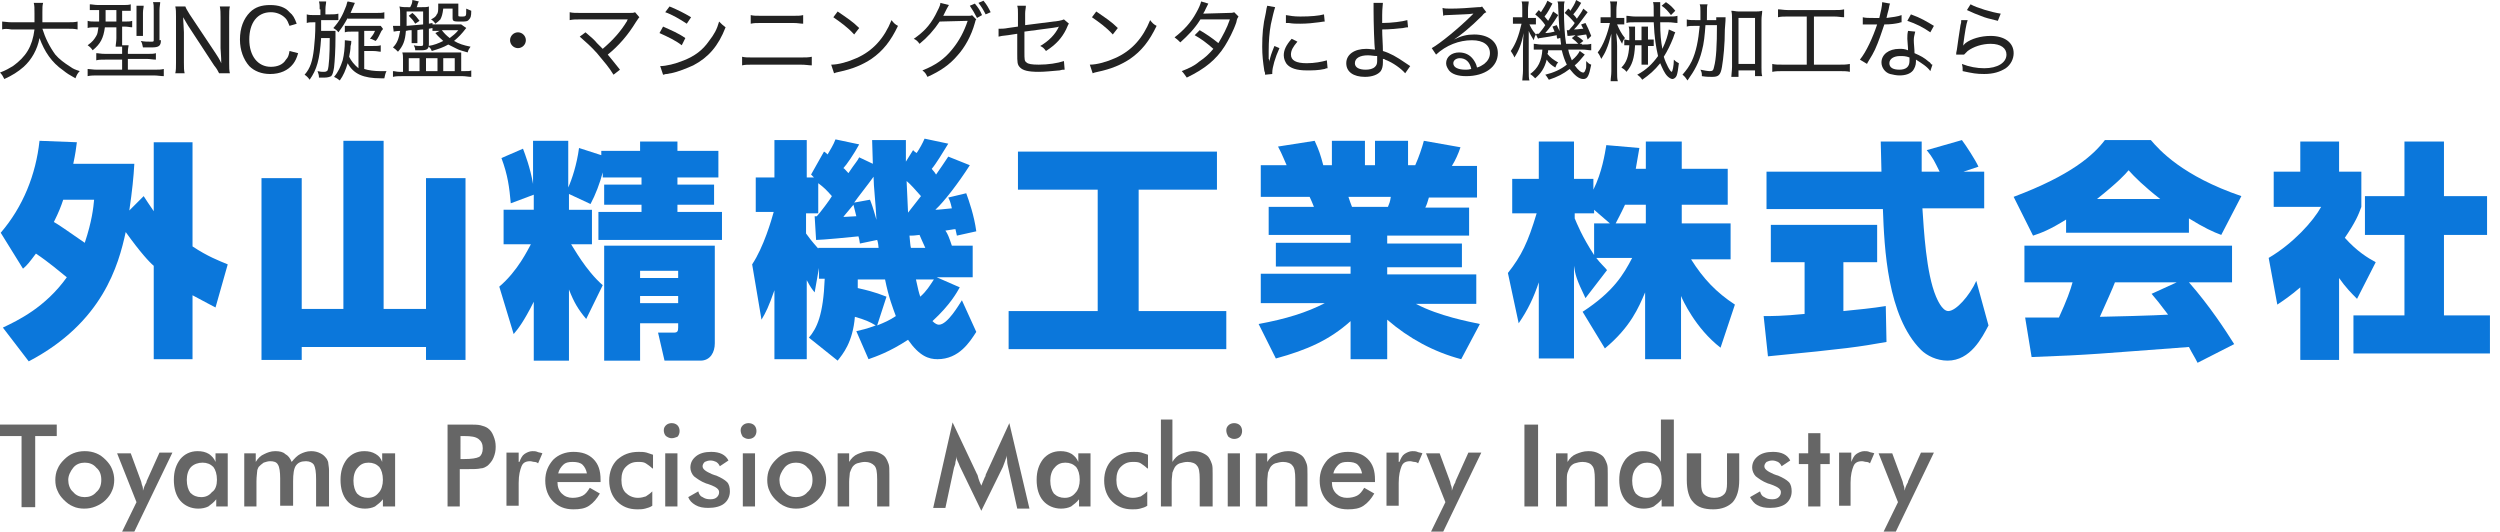 <?xml version="1.0" encoding="UTF-8"?> <!-- Generator: Adobe Illustrator 25.4.1, SVG Export Plug-In . SVG Version: 6.00 Build 0) --> <svg xmlns="http://www.w3.org/2000/svg" xmlns:xlink="http://www.w3.org/1999/xlink" version="1.1" id="レイヤー_2" x="0px" y="0px" viewBox="0 0 348 74" style="enable-background:new 0 0 348 74;" xml:space="preserve"> <style type="text/css"> .st0{fill:#0B77DB;} .st1{fill:#666666;} .st2{fill:#222222;} </style> <g> <path class="st0" d="M0.1,32.4c3.1-3.6,4.9-8.1,5.4-12.8l5.2,0.2c-0.1,0.8-0.2,1.6-0.5,3h8.5c-0.1,1.8-0.3,3.8-0.7,6.5l2-2 c0.4,0.6,0.7,1.1,1.4,2.1v-9.6h5.4v14.5c2.1,1.4,3.7,2,4.9,2.5l-1.7,6c-0.8-0.4-1.3-0.7-3.2-1.7V50h-5.4V37 c-0.6-0.5-1.9-1.9-3.9-4.7C16.5,36.9,14.3,44.9,4,50.3l-3.6-4.7c2.1-1,5.9-2.8,8.9-7c-1-0.8-2.5-2.1-4.3-3.3 c-0.9,1.2-1.2,1.6-1.8,2.1L0.1,32.4z M8.8,27.8c-0.3,0.9-0.6,1.7-1.3,3.1c0.7,0.4,1.7,1.1,4.3,2.9c1-3,1.2-4.9,1.3-6H8.8z"></path> <path class="st0" d="M42,24.8V43h5.8V19.6h5.6V43h5.9V24.8h5.5v25.3h-5.5v-1.8H42v1.8h-5.6V24.8H42z"></path> <path class="st0" d="M74.3,27.1l-3.2,1.2c-0.2-2.2-0.4-3.9-1.3-6.3l3-1.3c0.3,0.8,1,2.6,1.4,4.9v-6h4.9v6.5 c0.5-1.1,1.2-3.2,1.5-5.5l3.1,1V21h5.4v-1.3h5.2V21h5.7v3.7h-5.7v1h5.1v2.8h-5.1v1h6.2v3.9H83.3v-3.9h6v-1h-5.2v-2.8h5.2v-1h-5.4 V24c-0.4,1.5-1,3.1-1.7,4.4L79.2,27v2.2h3.2V34h-2.9c0.3,0.4,2,3.6,4.4,5.7l-2.3,4.7c-1.1-1.3-1.7-2.3-2.4-4.1v9.9h-4.9V42 c-1.4,2.8-2.2,3.8-2.8,4.5l-2-6.6c2.6-2.2,4-5.2,4.4-5.9h-3.8v-4.8h4.2V27.1z M99.5,34.2v13.6c0,1.2-0.6,2.4-2,2.4h-5l-0.9-3.9h2.2 c0.5,0,0.6-0.2,0.6-0.7v-0.6h-5.3v5.2h-5v-16H99.5z M89.1,37.7v1h5.3v-1H89.1z M89.1,41.2v1h5.3v-1H89.1z"></path> <path class="st0" d="M119.2,46.1c0.8-0.2,1.4-0.3,2.7-0.8c-0.8-0.5-1.5-0.8-2.9-1.2c-0.3,3.6-1.7,5.2-2.4,6.1l-4-3.2 c1.1-1.3,2-3.1,2.2-8.2H114v-1.5l-0.6,3.4c-0.4-0.5-0.5-0.6-1.1-1.7v11h-4.5v-9.6c-0.8,2.3-1.2,3.1-1.8,4.1l-1.3-7.7 c1.6-2.4,2.7-6.2,3-7.3h-2.5v-4.8h2.6v-5.2h4.5v5.2h1c-0.1-0.1-0.2-0.2-0.4-0.4l1.8-3.2c0.2,0.1,0.4,0.3,0.5,0.4 c0.4-0.7,0.8-1.3,1.1-2.1l3.3,0.7c-0.7,1.3-1.8,2.9-2.2,3.3c0.2,0.1,0.3,0.3,0.7,0.7c1-1.5,1.2-1.6,1.5-2.2l1.9,0.9 c0-0.5-0.1-2.8-0.1-3.3h4.7c0,1,0,1.6,0,3l1-1.6c0.2,0.2,0.3,0.3,0.5,0.4c0.4-0.6,0.8-1.3,1.1-2l3.3,0.7c-0.8,1.3-1.7,2.8-2.3,3.5 c0.2,0.3,0.3,0.3,0.6,0.8c0.7-1,1.1-1.6,1.7-2.5l3,1.2c-1.6,2.5-3.6,5.1-4.8,6.2c0.5,0,1.2-0.1,2.3-0.2c-0.2-0.9-0.3-1.1-0.5-1.5 l2.5-0.6c0.4,1.1,1.1,3.1,1.4,5.3l-2.7,0.6l-0.2-0.9c-0.3,0-0.6,0.1-1.4,0.2c0.3,0.4,0.5,0.9,0.9,2.1h2.9v4.4h-5l3.2,1.4 c-0.4,0.7-1.3,2.4-3.8,4.7c0.4,0.4,0.7,0.5,0.9,0.5c1.2,0,2.8-2.8,3.2-3.4l2,4.4c-0.9,1.4-2.4,3.8-5.4,3.8c-1.2,0-2.5-0.4-4.1-2.7 c-2.6,1.7-4.4,2.3-5.5,2.7L119.2,46.1z M113.4,30.1h0.3c0.4-0.4,1.9-2.4,2.1-2.8c-0.8-0.9-1.1-1.2-1.9-1.8v4.2h-1.7v2.8 c0.2,0.3,0.8,1.1,1.7,2.1v-0.1h8.4c0-0.2-0.1-0.9-0.2-1.1l-2.4,0.5c-0.1-0.6-0.1-0.7-0.2-1c-0.9,0.1-5.1,0.5-5.9,0.5L113.4,30.1z M119.2,30.1c-0.1-0.4-0.2-0.8-0.4-1.6c-0.9,1.1-1.2,1.4-1.4,1.7L119.2,30.1z M121.1,27.8c0.2,0.5,0.4,1,0.9,2.8 c-0.1-2.3-0.4-4.7-0.4-6c-0.7,1-2.3,3-2.7,3.6L121.1,27.8z M122.1,45.3c1-0.4,1.7-0.7,2.6-1.3c-0.4-1.1-1-2.6-1.5-5.1h-3.8 c0,0.4,0,0.9,0,1.2c2.7,0.6,3.4,1,4,1.2L122.1,45.3z M128.2,27.3c-0.7-0.8-1.5-1.7-2-2.1c0.1,2,0.1,2.5,0.2,4.4L128.2,27.3z M128.8,34.5c-0.4-0.9-0.6-1.3-0.8-1.8c-0.7,0.1-1,0.1-1.4,0.1c0.1,1,0.1,1.3,0.2,1.7H128.8z M127.5,38.9c0.3,1.4,0.4,1.8,0.6,2.4 c0.9-0.8,1.3-1.5,1.9-2.4H127.5z"></path> <path class="st0" d="M141.7,21.1h27.7v5.3h-10.9v16.9h12.2v5.3h-30.3v-5.3h12.4V26.4h-11.1V21.1z"></path> <path class="st0" d="M175.2,45.1c3.8-0.7,6.7-1.6,9.2-2.9h-8.9v-4.1H188v-1h-10.4v-3.3H188v-1.1h-11.4v-3.9h6.3 c-0.2-0.5-0.4-1-0.6-1.4h-6.8v-4.4h3.6c-0.2-0.4-0.6-1.5-1.2-2.6l5.1-0.8c0.6,1.3,0.8,1.9,1.2,3.4h1.2v-3.4h4.6v3.4h1.4v-3.4h4.6 v3.4h1c0.5-1.1,1-2.6,1.2-3.4l5.1,0.9c-0.3,0.9-0.7,1.8-1.2,2.6h3.5v4.4h-6.7c-0.2,0.7-0.3,1-0.5,1.4h6.1v3.9h-11.4v1.1h10.4v3.3 h-10.4v1h12.4v4.1h-8.4c3.2,1.7,7.5,2.5,8.9,2.8l-2.6,4.9c-3.8-1-7.3-2.9-10.3-5.5V50H188v-5.3c-2.9,2.6-6,4-10.4,5.2L175.2,45.1z M187.7,27.4c0.1,0.3,0.4,1.2,0.5,1.4h5c0.2-0.5,0.3-0.7,0.4-1.4H187.7z"></path> <path class="st0" d="M229.1,23.5v-3.8h5v3.8h6.4v5h-6.4v2.6h6.8v5h-5.5c1.7,2.7,3.5,4.6,6.1,6.3l-2,6c-3.5-2.7-5.3-6.7-5.5-7.2v8.8 h-5v-9.3c-0.9,2.1-2,4.8-5.6,7.8l-3.1-5.1c4.3-2.8,5.7-5.2,6.9-7.5h-5c0.6,0.8,1.1,1.2,1.5,1.7l-3,3.9c-1.3-2.7-1.4-3.2-1.6-4.5 v12.9h-4.9V39.3c-0.7,2.1-1.5,3.8-2.8,5.7l-1.5-7c1.9-2.4,2.8-4.3,4-8.3h-3.4v-4.8h3.7v-5.2h4.9v5.2h2.7v1.5c1.2-2.4,1.6-5,1.8-6.2 l4.6,0.4c-0.3,1.8-0.4,2.4-0.5,2.9H229.1z M224.1,31.1l-2.2-1.9v0.5h-2.7v0.7c0.3,0.7,1,2.5,2.7,5.1v-4.4H224.1z M229.1,31.1v-2.6 h-2.9c-0.6,1.3-1,2-1.3,2.6H229.1z"></path> <path class="st0" d="M245.5,44c1,0,2.7,0,5.7-0.3v-7.2h-4.7v-5.2h14.8v5.2h-4.7v6.8c2-0.2,4.1-0.4,5.9-0.7l0.1,5 c-4,0.7-5.2,0.9-16.5,2L245.5,44z M273.3,23.9h2.9V29h-8.6c0.2,2.9,0.5,9,1.9,12.3c0.1,0.2,0.8,2,1.7,2c1.1,0,3-2.2,3.9-4.2 l1.7,6.2c-0.9,1.7-2.5,4.9-5.7,4.9c-1.5,0-2.9-0.7-3.7-1.5c-4.7-4.7-5.1-14.2-5.3-19.6h-16.2v-5.2h16c0-0.6-0.1-3.6-0.1-4.2h5.7 v4.2h2.5c-0.7-1.4-0.9-1.9-1.8-3l4.9-1.4c0.6,0.8,1.9,2.8,2.3,3.7L273.3,23.9z"></path> <path class="st0" d="M287.7,30.5c-2.4,1.5-3.5,1.9-4.7,2.3l-2.7-5.4c8-3,11.1-5.8,12.7-7.9h6.4c1.2,1.4,4.4,5,12.6,7.8l-2.8,5.4 c-1.1-0.4-2.4-1-4.5-2.3v2h-17.1V30.5z M305.9,50.5c-0.4-0.8-0.8-1.4-1.2-2.2c-12.2,0.9-13.5,1.1-21.9,1.4l-0.9-5.5h4.7 c1.1-2.4,1.6-3.8,1.9-4.9h-6.7v-5.1h28.9v5.1h-6c2.9,3.3,5.1,6.7,6.3,8.6L305.9,50.5z M300.7,27.7c-2.3-1.8-3.6-3.1-4.4-4 c-0.5,0.6-1.4,1.6-4.4,4H300.7z M303,39.3h-8.6c-0.3,0.8-1.2,2.8-2.1,4.8c0.7,0,8.2-0.2,9.5-0.3c-1.2-1.6-1.7-2.2-2.3-2.9L303,39.3 z"></path> <path class="st0" d="M325.6,50.1h-5.4V40c-1.4,1.2-2.3,1.8-3.2,2.4l-1.2-6.5c3.4-2,6.2-5.1,7.3-7.1h-6.6v-4.9h3.7v-4.2h5.4v4.2h3.1 v4.9c-0.4,1.1-0.8,2.1-2.3,4.3c1.7,1.9,3.2,2.8,4.3,3.4l-2.6,5.1c-0.7-0.7-1.6-1.6-2.5-2.9V50.1z M334.7,19.7h5.5v7.6h6v5.4h-6 v11.2h6.4v5.3h-19v-5.3h7.1V32.7h-5.5v-5.4h5.5V19.7z"></path> </g> <g> <path class="st1" d="M4.9,60.7v9.9H3v-9.9H0v-1.6h7.9v1.6H4.9z"></path> <path class="st1" d="M7.7,66.8c0-0.5,0.1-1.1,0.3-1.5c0.2-0.5,0.5-0.9,0.9-1.3c0.4-0.4,0.8-0.7,1.3-0.9c0.5-0.2,1-0.3,1.6-0.3 c0.6,0,1.1,0.1,1.6,0.3c0.5,0.2,0.9,0.5,1.3,0.9c0.4,0.4,0.7,0.8,0.9,1.3c0.2,0.5,0.3,1,0.3,1.5c0,0.5-0.1,1.1-0.3,1.5 c-0.2,0.5-0.5,0.9-0.9,1.3c-0.4,0.4-0.9,0.7-1.4,0.9s-1,0.3-1.6,0.3c-0.5,0-1.1-0.1-1.5-0.3c-0.5-0.2-0.9-0.5-1.3-0.9 c-0.4-0.4-0.7-0.8-0.9-1.3C7.8,67.9,7.7,67.4,7.7,66.8z M14.1,66.8c0-0.7-0.2-1.3-0.7-1.7c-0.4-0.5-1-0.7-1.6-0.7 c-0.6,0-1.2,0.2-1.6,0.7c-0.4,0.5-0.7,1.1-0.7,1.7s0.2,1.3,0.7,1.7c0.4,0.5,1,0.7,1.6,0.7c0.6,0,1.2-0.2,1.6-0.7 C13.9,68.1,14.1,67.5,14.1,66.8z"></path> <path class="st1" d="M18.7,74h-1.7l2-4.1l-2.7-6.8h1.9l1.4,3.8c0.1,0.2,0.1,0.5,0.2,0.7c0.1,0.2,0.1,0.5,0.1,0.7 c0.1-0.3,0.2-0.7,0.5-1.2l0-0.1l1.8-4H24L18.7,74z"></path> <path class="st1" d="M31.8,70.5h-1.7v-1c-0.3,0.4-0.7,0.7-1.1,1c-0.4,0.2-0.9,0.3-1.4,0.3c-1,0-1.9-0.4-2.5-1.1 c-0.6-0.7-0.9-1.7-0.9-2.9c0-1.2,0.3-2.1,0.9-2.9c0.6-0.7,1.4-1.1,2.4-1.1c0.6,0,1.1,0.1,1.6,0.4c0.4,0.3,0.7,0.6,0.9,1.1v-1.2h1.7 V70.5z M30.2,66.8c0-0.8-0.2-1.4-0.5-1.8c-0.4-0.4-0.9-0.6-1.5-0.6S27,64.6,26.6,65c-0.4,0.4-0.6,1.1-0.6,1.8 c0,0.8,0.2,1.4,0.5,1.8c0.4,0.4,0.9,0.6,1.5,0.6c0.6,0,1.1-0.2,1.5-0.7C30,68.2,30.2,67.5,30.2,66.8z"></path> <path class="st1" d="M35.7,70.5H34v-7.4h1.6v1.2c0.3-0.5,0.7-0.9,1.2-1.1c0.4-0.2,0.9-0.4,1.5-0.4c0.6,0,1.1,0.1,1.4,0.4 c0.4,0.2,0.7,0.6,0.9,1.1c0.4-0.5,0.8-0.9,1.2-1.1c0.4-0.2,0.9-0.4,1.5-0.4c0.5,0,0.9,0.1,1.3,0.3c0.4,0.2,0.6,0.4,0.9,0.8 c0.1,0.2,0.2,0.4,0.2,0.6c0,0.2,0.1,0.5,0.1,1V66v4.5H44v-3.8c0-1-0.1-1.6-0.3-2c-0.2-0.3-0.6-0.5-1.1-0.5c-0.7,0-1.1,0.2-1.4,0.6 c-0.3,0.4-0.4,1.2-0.4,2.2v3.4H39v-3.8c0-0.9-0.1-1.6-0.3-1.9c-0.2-0.4-0.6-0.5-1.1-0.5c-0.3,0-0.6,0.1-0.9,0.2 c-0.3,0.2-0.5,0.4-0.7,0.6c-0.1,0.2-0.2,0.4-0.2,0.6s-0.1,0.7-0.1,1.4V70.5z"></path> <path class="st1" d="M55,70.5h-1.7v-1c-0.3,0.4-0.7,0.7-1.1,1c-0.4,0.2-0.9,0.3-1.4,0.3c-1,0-1.9-0.4-2.5-1.1 c-0.6-0.7-0.9-1.7-0.9-2.9c0-1.2,0.3-2.1,0.9-2.9c0.6-0.7,1.4-1.1,2.4-1.1c0.6,0,1.1,0.1,1.6,0.4s0.7,0.6,0.9,1.1v-1.2H55V70.5z M53.3,66.8c0-0.8-0.2-1.4-0.5-1.8c-0.4-0.4-0.9-0.6-1.5-0.6c-0.6,0-1.1,0.2-1.5,0.7c-0.4,0.4-0.6,1.1-0.6,1.8 c0,0.8,0.2,1.4,0.5,1.8c0.4,0.4,0.9,0.6,1.5,0.6c0.6,0,1.1-0.2,1.5-0.7C53.1,68.2,53.3,67.5,53.3,66.8z"></path> <path class="st1" d="M64,65.4v5.1h-1.7V59.1h2.8c0.8,0,1.4,0,1.8,0.1c0.4,0.1,0.7,0.2,1,0.4c0.4,0.3,0.6,0.6,0.8,1.1 c0.2,0.5,0.3,0.9,0.3,1.5s-0.1,1-0.3,1.5c-0.2,0.5-0.5,0.8-0.8,1.1c-0.3,0.2-0.6,0.4-1,0.4c-0.4,0.1-1,0.1-1.8,0.1h-0.4H64z M64.1,63.9h0.5c1,0,1.7-0.1,2.1-0.3c0.3-0.2,0.5-0.6,0.5-1.2c0-0.6-0.2-1-0.6-1.3s-1-0.4-2-0.4h-0.5V63.9z"></path> <path class="st1" d="M72.3,64.3c0.2-0.5,0.4-0.9,0.7-1.1c0.3-0.2,0.7-0.4,1.1-0.4c0.2,0,0.5,0,0.7,0.1c0.2,0.1,0.5,0.1,0.7,0.2 l-0.6,1.4c-0.1-0.1-0.3-0.2-0.5-0.2c-0.2,0-0.4-0.1-0.6-0.1c-0.6,0-1,0.2-1.2,0.7c-0.2,0.5-0.4,1.2-0.4,2.3v3.2h-1.7v-7.4h1.7V64.3 z"></path> <path class="st1" d="M83.5,67.1h-5.9c0,0.7,0.2,1.2,0.6,1.6c0.4,0.4,0.9,0.6,1.5,0.6c0.5,0,1-0.1,1.4-0.3c0.4-0.2,0.7-0.6,1-1.1 l1.4,0.8c-0.4,0.7-0.9,1.3-1.5,1.7c-0.6,0.4-1.3,0.5-2.2,0.5c-1.2,0-2.1-0.4-2.8-1.1c-0.7-0.7-1.1-1.7-1.1-2.9 c0-1.2,0.4-2.1,1.1-2.9c0.7-0.7,1.7-1.1,2.8-1.1c1.2,0,2.1,0.3,2.8,1c0.7,0.7,1,1.6,1,2.9V67.1z M81.7,65.9 c-0.1-0.5-0.3-0.9-0.6-1.2c-0.3-0.3-0.8-0.4-1.4-0.4c-0.6,0-1,0.1-1.3,0.4c-0.3,0.3-0.6,0.7-0.7,1.2H81.7z"></path> <path class="st1" d="M90.8,65.2c-0.3-0.3-0.6-0.5-0.9-0.7c-0.3-0.2-0.7-0.2-1.1-0.2c-0.7,0-1.2,0.2-1.7,0.7c-0.4,0.4-0.6,1-0.6,1.8 c0,0.8,0.2,1.4,0.6,1.8c0.4,0.4,1,0.7,1.7,0.7c0.4,0,0.8-0.1,1.1-0.2c0.3-0.2,0.6-0.4,0.9-0.7v2c-0.3,0.2-0.6,0.3-1,0.4 c-0.4,0.1-0.7,0.1-1.1,0.1c-1.2,0-2.1-0.4-2.8-1.1c-0.7-0.7-1.1-1.7-1.1-2.9c0-1.2,0.4-2.2,1.1-2.9c0.8-0.7,1.7-1.1,3-1.1 c0.4,0,0.7,0,1.1,0.1c0.3,0.1,0.6,0.2,0.9,0.3V65.2z"></path> <path class="st1" d="M92.4,59.9c0-0.3,0.1-0.5,0.3-0.7c0.2-0.2,0.5-0.3,0.8-0.3c0.3,0,0.6,0.1,0.8,0.3c0.2,0.2,0.3,0.5,0.3,0.8 c0,0.3-0.1,0.6-0.3,0.8C94,60.9,93.8,61,93.5,61c-0.3,0-0.5-0.1-0.8-0.3C92.5,60.5,92.4,60.2,92.4,59.9z M92.6,70.5v-7.4h1.7v7.4 H92.6z"></path> <path class="st1" d="M95.8,69.2l1.4-0.8c0.1,0.4,0.3,0.7,0.6,0.8c0.3,0.2,0.6,0.3,1.1,0.3c0.4,0,0.7-0.1,0.9-0.3 c0.2-0.2,0.3-0.4,0.3-0.7c0-0.4-0.4-0.7-1.2-1c-0.3-0.1-0.5-0.2-0.6-0.2c-0.8-0.3-1.3-0.7-1.7-1c-0.3-0.3-0.5-0.8-0.5-1.2 c0-0.7,0.3-1.2,0.8-1.6c0.5-0.4,1.2-0.6,2.1-0.6c0.6,0,1.1,0.1,1.5,0.3c0.4,0.2,0.7,0.5,0.9,0.9l-1.2,0.8c-0.1-0.2-0.2-0.4-0.5-0.6 c-0.2-0.1-0.5-0.2-0.8-0.2c-0.3,0-0.6,0.1-0.8,0.2c-0.2,0.2-0.3,0.4-0.3,0.6c0,0.4,0.4,0.7,1.3,1.1c0.3,0.1,0.5,0.2,0.6,0.2 c0.7,0.3,1.2,0.6,1.5,0.9c0.3,0.3,0.4,0.8,0.4,1.3c0,0.7-0.3,1.3-0.8,1.7c-0.5,0.4-1.3,0.6-2.2,0.6c-0.7,0-1.3-0.1-1.8-0.4 S96,69.7,95.8,69.2z"></path> <path class="st1" d="M103.1,59.9c0-0.3,0.1-0.5,0.3-0.7c0.2-0.2,0.5-0.3,0.8-0.3c0.3,0,0.6,0.1,0.8,0.3c0.2,0.2,0.3,0.5,0.3,0.8 c0,0.3-0.1,0.6-0.3,0.8c-0.2,0.2-0.5,0.3-0.8,0.3c-0.3,0-0.5-0.1-0.8-0.3C103.2,60.5,103.1,60.2,103.1,59.9z M103.4,70.5v-7.4h1.7 v7.4H103.4z"></path> <path class="st1" d="M106.8,66.8c0-0.5,0.1-1.1,0.3-1.5c0.2-0.5,0.5-0.9,0.9-1.3c0.4-0.4,0.8-0.7,1.3-0.9c0.5-0.2,1-0.3,1.6-0.3 c0.6,0,1.1,0.1,1.6,0.3c0.5,0.2,0.9,0.5,1.3,0.9c0.4,0.4,0.7,0.8,0.9,1.3s0.3,1,0.3,1.5c0,0.5-0.1,1.1-0.3,1.5 c-0.2,0.5-0.5,0.9-0.9,1.3c-0.4,0.4-0.9,0.7-1.4,0.9s-1,0.3-1.6,0.3c-0.5,0-1.1-0.1-1.5-0.3c-0.5-0.2-0.9-0.5-1.3-0.9 c-0.4-0.4-0.7-0.8-0.9-1.3C106.9,67.9,106.8,67.4,106.8,66.8z M113.1,66.8c0-0.7-0.2-1.3-0.7-1.7c-0.4-0.5-1-0.7-1.6-0.7 c-0.6,0-1.2,0.2-1.6,0.7c-0.4,0.5-0.7,1.1-0.7,1.7s0.2,1.3,0.7,1.7c0.4,0.5,1,0.7,1.6,0.7c0.6,0,1.2-0.2,1.6-0.7 C112.9,68.1,113.1,67.5,113.1,66.8z"></path> <path class="st1" d="M116.6,70.5v-7.4h1.6v1.2c0.3-0.5,0.7-0.9,1.2-1.1c0.5-0.2,1-0.4,1.7-0.4c0.6,0,1,0.1,1.4,0.3 c0.4,0.2,0.7,0.4,0.9,0.8c0.1,0.2,0.2,0.4,0.3,0.7c0.1,0.3,0.1,0.7,0.1,1.4v4.5h-1.7v-3.8c0-1-0.1-1.6-0.4-1.9s-0.7-0.5-1.3-0.5 c-0.4,0-0.7,0.1-1.1,0.2c-0.3,0.1-0.6,0.4-0.7,0.6c-0.1,0.2-0.2,0.4-0.3,0.7c0,0.3-0.1,0.7-0.1,1.3v3.4H116.6z"></path> <path class="st1" d="M140.3,64.9c0-0.1-0.1-0.3-0.1-0.7c0-0.3-0.1-0.6-0.1-0.8c0,0.3-0.1,0.5-0.2,0.8c-0.1,0.3-0.2,0.5-0.3,0.8 l-3,6.1l-3-6.2c-0.1-0.3-0.2-0.5-0.3-0.7c-0.1-0.2-0.2-0.5-0.2-0.7c0,0.2,0,0.5-0.1,0.8c0,0.3-0.1,0.5-0.2,0.8l-1.2,5.6h-1.7 l2.7-11.9l3.4,7.2c0.1,0.1,0.1,0.3,0.2,0.6c0.1,0.3,0.2,0.6,0.4,1c0.1-0.3,0.3-0.7,0.5-1.2c0.1-0.1,0.1-0.2,0.1-0.3l3.3-7.2 l2.8,11.9h-1.7L140.3,64.9z"></path> <path class="st1" d="M151.9,70.5h-1.7v-1c-0.3,0.4-0.7,0.7-1.1,1c-0.4,0.2-0.9,0.3-1.4,0.3c-1,0-1.9-0.4-2.5-1.1 c-0.6-0.7-0.9-1.7-0.9-2.9c0-1.2,0.3-2.1,0.9-2.9c0.6-0.7,1.4-1.1,2.4-1.1c0.6,0,1.1,0.1,1.6,0.4c0.4,0.3,0.7,0.6,0.9,1.1v-1.2h1.7 V70.5z M150.3,66.8c0-0.8-0.2-1.4-0.5-1.8c-0.4-0.4-0.9-0.6-1.5-0.6c-0.6,0-1.1,0.2-1.5,0.7c-0.4,0.4-0.6,1.1-0.6,1.8 c0,0.8,0.2,1.4,0.5,1.8c0.4,0.4,0.9,0.6,1.5,0.6c0.6,0,1.1-0.2,1.5-0.7C150.1,68.2,150.3,67.5,150.3,66.8z"></path> <path class="st1" d="M159.7,65.2c-0.3-0.3-0.6-0.5-0.9-0.7c-0.3-0.2-0.7-0.2-1.1-0.2c-0.7,0-1.2,0.2-1.7,0.7 c-0.4,0.4-0.6,1-0.6,1.8c0,0.8,0.2,1.4,0.6,1.8c0.4,0.4,1,0.7,1.7,0.7c0.4,0,0.8-0.1,1.1-0.2c0.3-0.2,0.6-0.4,0.9-0.7v2 c-0.3,0.2-0.6,0.3-1,0.4c-0.4,0.1-0.7,0.1-1.1,0.1c-1.2,0-2.1-0.4-2.8-1.1c-0.7-0.7-1.1-1.7-1.1-2.9c0-1.2,0.4-2.2,1.1-2.9 c0.8-0.7,1.7-1.1,3-1.1c0.4,0,0.7,0,1.1,0.1c0.3,0.1,0.6,0.2,0.9,0.3V65.2z"></path> <path class="st1" d="M161.6,70.5V58.4h1.6v5.9c0.3-0.5,0.7-0.9,1.2-1.1c0.5-0.2,1-0.4,1.7-0.4c0.6,0,1,0.1,1.4,0.3 c0.4,0.2,0.7,0.4,0.9,0.8c0.1,0.2,0.2,0.4,0.3,0.7c0.1,0.3,0.1,0.7,0.1,1.4v4.5H167v-3.8c0-1-0.1-1.6-0.4-1.9 c-0.2-0.3-0.7-0.5-1.3-0.5c-0.4,0-0.7,0.1-1.1,0.2c-0.3,0.1-0.6,0.4-0.7,0.6c-0.1,0.2-0.2,0.4-0.3,0.7c0,0.3-0.1,0.7-0.1,1.3v3.4 H161.6z"></path> <path class="st1" d="M170.7,59.9c0-0.3,0.1-0.5,0.3-0.7c0.2-0.2,0.5-0.3,0.8-0.3c0.3,0,0.6,0.1,0.8,0.3c0.2,0.2,0.3,0.5,0.3,0.8 c0,0.3-0.1,0.6-0.3,0.8c-0.2,0.2-0.5,0.3-0.8,0.3c-0.3,0-0.5-0.1-0.8-0.3C170.8,60.5,170.7,60.2,170.7,59.9z M170.9,70.5v-7.4h1.7 v7.4H170.9z"></path> <path class="st1" d="M174.8,70.5v-7.4h1.6v1.2c0.3-0.5,0.7-0.9,1.2-1.1c0.5-0.2,1-0.4,1.7-0.4c0.6,0,1,0.1,1.4,0.3 c0.4,0.2,0.7,0.4,0.9,0.8c0.1,0.2,0.2,0.4,0.3,0.7c0.1,0.3,0.1,0.7,0.1,1.4v4.5h-1.7v-3.8c0-1-0.1-1.6-0.4-1.9 c-0.2-0.3-0.7-0.5-1.3-0.5c-0.4,0-0.7,0.1-1.1,0.2c-0.3,0.1-0.6,0.4-0.7,0.6c-0.1,0.2-0.2,0.4-0.3,0.7c0,0.3-0.1,0.7-0.1,1.3v3.4 H174.8z"></path> <path class="st1" d="M191.3,67.1h-5.9c0,0.7,0.2,1.2,0.6,1.6c0.4,0.4,0.9,0.6,1.5,0.6c0.5,0,1-0.1,1.4-0.3c0.4-0.2,0.7-0.6,1-1.1 l1.4,0.8c-0.4,0.7-0.9,1.3-1.5,1.7c-0.6,0.4-1.3,0.5-2.2,0.5c-1.2,0-2.1-0.4-2.8-1.1c-0.7-0.7-1.1-1.7-1.1-2.9 c0-1.2,0.4-2.1,1.1-2.9c0.7-0.7,1.7-1.1,2.8-1.1c1.2,0,2.1,0.3,2.8,1c0.7,0.7,1,1.6,1,2.9V67.1z M189.6,65.9 c-0.1-0.5-0.3-0.9-0.6-1.2c-0.3-0.3-0.8-0.4-1.4-0.4c-0.6,0-1,0.1-1.3,0.4c-0.3,0.3-0.6,0.7-0.7,1.2H189.6z"></path> <path class="st1" d="M194.8,64.3c0.2-0.5,0.4-0.9,0.7-1.1c0.3-0.2,0.7-0.4,1.1-0.4c0.2,0,0.5,0,0.7,0.1c0.2,0.1,0.5,0.1,0.7,0.2 l-0.6,1.4c-0.1-0.1-0.3-0.2-0.5-0.2c-0.2,0-0.4-0.1-0.6-0.1c-0.6,0-1,0.2-1.2,0.7c-0.2,0.5-0.4,1.2-0.4,2.3v3.2h-1.7v-7.4h1.7V64.3 z"></path> <path class="st1" d="M200.9,74h-1.7l2-4.1l-2.7-6.8h1.9l1.4,3.8c0.1,0.2,0.1,0.5,0.2,0.7c0.1,0.2,0.1,0.5,0.1,0.7 c0.1-0.3,0.2-0.7,0.5-1.2l0-0.1l1.8-4h1.8L200.9,74z"></path> <path class="st1" d="M212.2,70.5V59.1h1.9v11.4H212.2z"></path> <path class="st1" d="M216.6,70.5v-7.4h1.6v1.2c0.3-0.5,0.7-0.9,1.2-1.1c0.5-0.2,1-0.4,1.7-0.4c0.6,0,1,0.1,1.4,0.3 c0.4,0.2,0.7,0.4,0.9,0.8c0.1,0.2,0.2,0.4,0.3,0.7c0.1,0.3,0.1,0.7,0.1,1.4v4.5H222v-3.8c0-1-0.1-1.6-0.4-1.9 c-0.2-0.3-0.7-0.5-1.3-0.5c-0.4,0-0.8,0.1-1.1,0.2c-0.3,0.1-0.6,0.4-0.7,0.6c-0.1,0.2-0.2,0.4-0.3,0.7c-0.1,0.3-0.1,0.7-0.1,1.3 v3.4H216.6z"></path> <path class="st1" d="M231.3,58.4h1.7v12.1h-1.7v-1c-0.3,0.4-0.7,0.7-1.1,1c-0.4,0.2-0.9,0.3-1.4,0.3c-1,0-1.9-0.4-2.5-1.1 c-0.6-0.7-0.9-1.7-0.9-2.9c0-1.2,0.3-2.1,0.9-2.9c0.6-0.7,1.4-1.1,2.4-1.1c0.6,0,1.1,0.1,1.6,0.4c0.4,0.3,0.7,0.6,0.9,1.1V58.4z M231.3,66.8c0-0.8-0.2-1.4-0.5-1.8c-0.4-0.4-0.9-0.6-1.5-0.6c-0.6,0-1.1,0.2-1.5,0.7c-0.4,0.4-0.6,1.1-0.6,1.8 c0,0.8,0.2,1.4,0.5,1.8c0.4,0.4,0.9,0.6,1.5,0.6c0.6,0,1.1-0.2,1.5-0.7C231.1,68.2,231.3,67.6,231.3,66.8z"></path> <path class="st1" d="M236.8,63.1v4.2c0,0.7,0.1,1.2,0.4,1.5c0.3,0.3,0.8,0.5,1.4,0.5c0.7,0,1.1-0.2,1.4-0.5 c0.3-0.3,0.4-0.8,0.4-1.5v-4.2h1.7v3.7c0,1.4-0.3,2.4-0.9,3.1c-0.6,0.6-1.5,1-2.7,1c-1.3,0-2.2-0.3-2.8-1c-0.6-0.6-0.9-1.7-0.9-3.1 v-3.7H236.8z"></path> <path class="st1" d="M243.6,69.2l1.4-0.8c0.1,0.4,0.3,0.7,0.6,0.8c0.3,0.2,0.6,0.3,1.1,0.3c0.4,0,0.7-0.1,0.9-0.3 c0.2-0.2,0.3-0.4,0.3-0.7c0-0.4-0.4-0.7-1.2-1c-0.3-0.1-0.5-0.2-0.6-0.2c-0.8-0.3-1.3-0.7-1.7-1c-0.3-0.3-0.5-0.8-0.5-1.2 c0-0.7,0.3-1.2,0.8-1.6c0.5-0.4,1.2-0.6,2.1-0.6c0.6,0,1.1,0.1,1.5,0.3c0.4,0.2,0.7,0.5,0.9,0.9l-1.2,0.8c-0.1-0.2-0.2-0.4-0.5-0.6 c-0.2-0.1-0.5-0.2-0.8-0.2c-0.3,0-0.6,0.1-0.8,0.2c-0.2,0.2-0.3,0.4-0.3,0.6c0,0.4,0.4,0.7,1.3,1.1c0.3,0.1,0.5,0.2,0.6,0.2 c0.7,0.3,1.2,0.6,1.5,0.9c0.3,0.3,0.4,0.8,0.4,1.3c0,0.7-0.3,1.3-0.8,1.7c-0.5,0.4-1.3,0.6-2.2,0.6c-0.7,0-1.3-0.1-1.8-0.4 C244.2,70.1,243.9,69.7,243.6,69.2z"></path> <path class="st1" d="M251.7,70.5v-5.9h-1.3v-1.5h1.3v-2.8h1.7v2.8h1.3v1.5h-1.3v5.9H251.7z"></path> <path class="st1" d="M257.7,64.3c0.2-0.5,0.4-0.9,0.7-1.1c0.3-0.2,0.7-0.4,1.1-0.4c0.2,0,0.5,0,0.7,0.1c0.2,0.1,0.5,0.1,0.7,0.2 l-0.6,1.4c-0.1-0.1-0.3-0.2-0.5-0.2c-0.2,0-0.4-0.1-0.6-0.1c-0.6,0-1,0.2-1.2,0.7c-0.2,0.5-0.4,1.2-0.4,2.3v3.2H256v-7.4h1.7V64.3z "></path> <path class="st1" d="M263.9,74h-1.7l2-4.1l-2.7-6.8h1.9l1.4,3.8c0.1,0.2,0.1,0.5,0.2,0.7c0.1,0.2,0.1,0.5,0.1,0.7 c0.1-0.3,0.2-0.7,0.5-1.2l0-0.1l1.8-4h1.8L263.9,74z"></path> </g> <g> <g> <g> <path class="st2" d="M5.9,4c0.4,1.3,1,2.5,1.8,3.6C8.2,8.2,9,8.8,9.8,9.3c0.4,0.3,0.7,0.4,1.3,0.6c-0.3,0.3-0.4,0.5-0.6,1 c-0.9-0.5-1.2-0.7-1.7-1.1C7.2,8.7,6.2,7.2,5.5,5.3c-0.3,1.6-1.1,3-2.2,4C2.5,10,1.7,10.5,0.6,11c-0.2-0.4-0.3-0.6-0.6-0.9 c0.8-0.3,1.3-0.6,1.8-0.9c1.8-1.3,2.7-2.7,3-5.1H1.6C1,4,0.6,4,0.3,4.1V3C0.6,3,1,3.1,1.6,3.1h3.2c0-0.4,0-0.7,0-1.2 c0-0.8,0-1.1-0.1-1.5H6C5.9,0.8,5.9,1,5.9,1.7c0,0.6,0,1,0,1.4h3.5c0.6,0,1,0,1.4-0.1v1.1C10.3,4,10,4,9.4,4H5.9z"></path> </g> <g> <path class="st2" d="M13.6,1.4c-0.5,0-0.8,0-1.1,0V0.6c0.3,0,0.7,0.1,1.2,0.1h3.3c0.6,0,0.9,0,1.2-0.1v0.9c-0.3,0-0.6,0-1.1,0H17 V3h0.3c0.6,0,0.8,0,1.1-0.1v0.9c-0.3,0-0.6-0.1-1.1-0.1H17v1.6c0,0.4,0,0.6,0,1h0.9c0,0.2-0.1,0.4-0.1,0.9v0.3h2.6 c0.7,0,1,0,1.3-0.1v0.9c-0.4,0-0.8-0.1-1.3-0.1h-2.6v1.5h3.6c0.7,0,1,0,1.4-0.1v1c-0.4,0-0.9-0.1-1.4-0.1h-7.8 c-0.5,0-1,0-1.4,0.1v-1c0.3,0,0.7,0.1,1.3,0.1H17V8.3h-2.3c-0.6,0-1,0-1.3,0.1V7.4c0.3,0,0.6,0.1,1.3,0.1H17V7.2 c0-0.3,0-0.5,0-0.7h-0.9c0-0.3,0.1-0.7,0.1-1.2V3.8h-1.6C14.4,5.3,14,6.1,12.9,7c-0.2-0.3-0.4-0.5-0.7-0.7 c0.7-0.5,0.9-0.8,1.2-1.3c0.2-0.3,0.2-0.6,0.3-1.2h-0.4c-0.5,0-0.8,0-1.1,0.1V2.9C12.5,3,12.8,3,13.4,3h0.4c0-0.2,0-0.7,0-1.6 H13.6z M14.7,1.4c0,0.2,0,0.4,0,0.6c0,0.6,0,0.6,0,1h1.5V1.4H14.7z M19,4.9C19,4.7,19,4.3,19,3.9V1.8C19,1.4,19,1,19,0.8h1 c0,0.3-0.1,0.5-0.1,1v2.2c0,0.5,0,0.7,0,1H19z M22.4,5.6c0,0.8-0.3,1-1.3,1c-0.4,0-0.7,0-1.2,0c-0.1-0.4-0.1-0.6-0.3-0.9 c0.5,0.1,0.9,0.1,1.4,0.1c0.4,0,0.4,0,0.4-0.3V1.4c0-0.5,0-0.8-0.1-1.1h1c0,0.3-0.1,0.6-0.1,1.2V5.6z"></path> </g> <g> <path class="st2" d="M25.8,0.9c0.1,0.3,0.3,0.6,0.6,1.1L30,7.4c0.2,0.3,0.6,0.9,0.8,1.4c0-1-0.1-1.7-0.1-2.1V2.4 c0-0.6,0-1-0.1-1.5H32c-0.1,0.4-0.1,0.8-0.1,1.5v6.4c0,0.6,0,1,0.1,1.4h-1.5c-0.2-0.4-0.3-0.6-0.7-1.1l-3.6-5.5 c-0.1-0.2-0.5-0.8-0.7-1.2c0,0.7,0.1,1.6,0.1,2.1v4.2c0,0.7,0,1.1,0.1,1.5h-1.3c0.1-0.4,0.1-0.9,0.1-1.5V2.3c0-0.6,0-1-0.1-1.4 H25.8z"></path> </g> <g> <path class="st2" d="M40.3,3.6c-0.2-0.5-0.3-0.8-0.6-1.1c-0.5-0.5-1.2-0.8-2-0.8c-1.9,0-3,1.5-3,3.8s1.2,3.8,3,3.8 c0.9,0,1.7-0.3,2.1-1c0.3-0.3,0.4-0.6,0.5-1.2l1.2,0.3c-0.2,0.7-0.4,1.1-0.7,1.5c-0.7,0.9-1.8,1.4-3.2,1.4 c-1.2,0-2.2-0.4-2.9-1.1c-0.8-0.9-1.3-2.2-1.3-3.7c0-1.6,0.5-2.9,1.4-3.8c0.7-0.7,1.6-1,2.8-1c1.2,0,2.1,0.3,2.7,1 c0.5,0.4,0.7,0.8,1,1.6L40.3,3.6z"></path> </g> <g> <path class="st2" d="M44.5,1.3c0-0.5,0-0.7-0.1-1.1h1c0,0.3-0.1,0.6-0.1,1.1v0.7H46c0.5,0,0.7,0,1.1-0.1v0.9c-0.3,0-0.5,0-1.1,0 h-1.3c0,1.2,0,1.2,0,1.5h1.1c0.4,0,0.6,0,0.9,0c0,0.3,0,0.4,0,0.8c0,1.9-0.1,3.4-0.2,4.3c-0.1,0.6-0.2,1-0.4,1.2 c-0.2,0.1-0.5,0.2-0.9,0.2c-0.2,0-0.4,0-0.8,0c0-0.4-0.1-0.6-0.2-0.9c0.4,0.1,0.6,0.1,0.9,0.1c0.3,0,0.4-0.1,0.5-0.2 c0.2-0.5,0.3-2.3,0.3-4.5h-1.2c-0.2,3-0.6,4.4-1.6,5.8c-0.2-0.3-0.4-0.5-0.7-0.7c0.8-0.9,1.1-1.9,1.3-3.6 c0.1-1.1,0.2-1.8,0.2-3.7h-0.2c-0.5,0-0.7,0-1,0.1V2c0.3,0.1,0.6,0.1,1.1,0.1h0.8V1.3z M48.4,2.5c-0.5,0.9-0.7,1.2-1.3,2 c-0.2-0.3-0.4-0.4-0.7-0.6c0.9-1,1.3-1.8,1.8-3.1c0.1-0.3,0.1-0.5,0.2-0.6l1,0.2c0,0-0.2,0.5-0.6,1.4h3.5c0.6,0,0.9,0,1.2-0.1 v0.9c-0.3,0-0.7,0-1.2,0H48.4z M50.7,9.6c0.6,0.2,1.5,0.3,2.2,0.3c0.2,0,0.4,0,0.9,0c-0.2,0.4-0.2,0.6-0.3,1c-0.2,0-0.4,0-0.5,0 c-2.4,0-3.8-0.6-4.6-2.1c-0.3,1-0.6,1.7-1.1,2.4c-0.4-0.3-0.4-0.3-0.8-0.5c0.6-0.7,0.9-1.4,1.2-2.3c0.2-0.8,0.3-1.8,0.3-2.6 c0-0.1,0-0.1,0-0.2l0.9,0.1c0,0.2,0,0.4-0.1,0.7c0,0.5-0.1,1-0.2,1.5c0.3,0.6,0.7,1.1,1.3,1.6V4.4h-0.9c-0.5,0-0.7,0-1,0.1V3.6 c0.3,0,0.5,0,1,0h2.9c0.5,0,0.8,0,1.1,0L53.3,4c0,0.1-0.1,0.2-0.2,0.3c-0.2,0.4-0.5,1.1-0.8,1.4c-0.3-0.1-0.5-0.3-0.8-0.3 c0.3-0.4,0.5-0.6,0.7-1.1h-1.5v2.1h1.2c0.5,0,0.8,0,1.1-0.1v0.9c-0.3,0-0.5-0.1-1.1-0.1h-1.2V9.6z"></path> </g> <g> <path class="st2" d="M54.7,3.6c0.2,0,0.4,0,0.5,0c0.1,0,0.3,0,0.5,0c0-0.5,0-0.9,0-1.5c0-0.5,0-0.8-0.1-1.2C56,1,56.4,1,56.9,1 h0.2c0.2-0.4,0.3-0.6,0.3-1l0.9,0.2c-0.1,0.2-0.1,0.2-0.2,0.5c0,0.1,0,0.1-0.1,0.3h0.6c0.5,0,0.9,0,1.1-0.1c0,0.3,0,0.6,0,1v1.4 l0.5-0.1l0,0.7l-0.5,0.1v2.1c0,0.7-0.2,0.9-1.1,0.9c0,0,0,0-0.8,0c0-0.3-0.1-0.5-0.2-0.7c0.3,0.1,0.7,0.1,1,0.1 c0.3,0,0.3-0.1,0.3-0.3V4.1c-0.3,0-0.3,0-0.8,0.1v1c0,0.4,0,0.6,0,0.8h-0.8c0-0.2,0-0.4,0-0.8V4.2c-0.3,0-0.4,0-0.8,0.1 c-0.1,1.4-0.4,2.1-1.1,2.9c-0.3-0.3-0.4-0.4-0.7-0.6c0.6-0.6,0.8-1.2,1-2.3c-0.5,0-0.8,0.1-0.9,0.1L54.7,3.6z M56.1,8.3 c0-0.4,0-0.7-0.1-1c0.5,0,0.8,0,1.2,0H63c0.5,0,0.6,0,1.2,0c0,0.3,0,0.5,0,0.9v1.7h0.5c0.5,0,0.7,0,0.9-0.1v0.9 c-0.4,0-0.8-0.1-1.2-0.1H56c-0.5,0-0.9,0-1.3,0.1V9.9c0.3,0,0.5,0.1,0.9,0.1h0.5V8.3z M56.6,1.6c0,1,0,1.4,0,2 c0.9-0.1,1.4-0.1,2.3-0.2V1.6H56.6z M57.8,3.3c-0.3-0.5-0.5-0.7-0.9-1.1l0.5-0.4c0.5,0.4,0.6,0.6,1,1.1L57.8,3.3z M56.9,9.9h1.5 V8.1h-1.5V9.9z M59.3,9.9h1.6V8.1h-1.6V9.9z M64.9,3.9c-0.7,0.9-1,1.2-1.7,1.8c0.7,0.4,1.3,0.6,2.3,0.8c-0.2,0.3-0.3,0.4-0.4,0.8 c-1-0.3-1.1-0.3-1.5-0.5c-0.4-0.2-0.8-0.4-1.2-0.6c-0.7,0.4-1.3,0.6-2.3,0.9c-0.1-0.3-0.2-0.4-0.5-0.7c0.8-0.1,1.5-0.4,2.1-0.7 c-0.4-0.4-0.6-0.5-1.1-1.1l0.6-0.3h-0.1c-0.4,0-0.6,0-0.9,0V3.4c0.3,0,0.5,0,0.9,0h2.3c0.4,0,0.7,0,0.8,0L64.9,3.9z M61.7,1.2 c-0.1,0.8-0.2,1.1-0.4,1.5c-0.2,0.2-0.4,0.4-0.7,0.6c-0.2-0.3-0.3-0.4-0.6-0.6c0.4-0.2,0.7-0.4,0.8-0.7C61,1.8,61,1.4,61,0.9 c0-0.1,0-0.3,0-0.4c0.2,0,0.4,0,0.8,0H63c0.4,0,0.6,0,0.8,0c0,0.2,0,0.4,0,0.6v1c0,0.2,0,0.2,0.6,0.2c0.1,0,0.3,0,0.4-0.1 c0.1-0.1,0.1-0.3,0.1-1c0.3,0.1,0.4,0.2,0.7,0.3c0,0.8-0.1,1-0.3,1.2C65.1,3,64.8,3,64.2,3C63.2,3,63,3,63,2.5V1.2H61.7z M61.5,4.2c0.4,0.5,0.6,0.7,1.1,1.1c0.5-0.4,0.8-0.6,1.2-1.1H61.5z M61.7,9.9h1.6V8.1h-1.6V9.9z"></path> </g> <g> <path class="st2" d="M73.2,5.6c0,0.6-0.5,1.1-1.1,1.1c-0.6,0-1.1-0.5-1.1-1.1c0-0.6,0.5-1.1,1.1-1.1S73.2,5,73.2,5.6z"></path> </g> <g> <path class="st2" d="M83.9,6.8c1.4-1.2,2.5-2.4,3.4-3.9c0-0.1,0-0.1,0.1-0.2c-0.2,0-0.2,0-6.6,0c-0.7,0-1,0-1.5,0.1V1.7 c0.4,0.1,0.8,0.1,1.5,0.1h6.8c0.4,0,0.6,0,0.8-0.1l0.6,0.7c-0.2,0.2-0.2,0.3-0.5,0.7c-1.1,1.8-2.4,3.3-3.9,4.5 c0.4,0.5,1,1.2,1.7,2.1l-0.9,0.7c-0.6-1-1.3-1.8-2.3-3c-0.9-1-1.5-1.5-2.4-2.3l0.8-0.6c0.7,0.6,1.2,1,1.6,1.5L83.9,6.8z"></path> </g> <g> <path class="st2" d="M92.3,3.7c1.1,0.5,2.1,0.9,3.1,1.6l-0.5,1c-0.9-0.7-2-1.2-3.1-1.7L92.3,3.7z M91.9,9.2 c0.8,0,2.1-0.3,3.3-0.8c1.5-0.6,2.6-1.4,3.5-2.7c0.7-0.9,1.1-1.6,1.4-2.7c0.4,0.4,0.5,0.5,0.9,0.8C100,6.4,98.6,8,96.5,9.1 c-0.9,0.4-2.1,0.9-3.1,1.1c-0.2,0-0.4,0.1-0.6,0.1c-0.3,0-0.3,0.1-0.5,0.1L91.9,9.2z M93.2,0.9c1.2,0.5,2,0.9,3,1.5l-0.6,0.9 c-0.9-0.6-2.1-1.3-3-1.6L93.2,0.9z"></path> </g> <g> <path class="st2" d="M103.3,7.9c0.4,0.1,0.8,0.1,1.5,0.1h6.6c0.8,0,1.1,0,1.6-0.1v1.2c-0.4,0-0.8-0.1-1.6-0.1h-6.6 c-0.7,0-1.1,0-1.5,0.1V7.9z M104.5,2.1c0.4,0.1,0.7,0.1,1.5,0.1h4.4c0.7,0,1,0,1.4-0.1v1.2c-0.4,0-0.7-0.1-1.4-0.1h-4.4 c-0.8,0-1,0-1.5,0.1V2.1z"></path> </g> <g> <path class="st2" d="M115.7,9c1,0,2.4-0.4,3.5-0.9c2.3-1,3.9-2.8,4.9-5.3c0.3,0.4,0.5,0.6,0.9,0.8c-1,2.1-2.1,3.5-3.7,4.6 c-1.2,0.8-2.6,1.4-4.5,1.8c-0.4,0.1-0.5,0.1-0.7,0.2L115.7,9z M116.6,1.6c1.3,0.9,2.1,1.4,3,2.3l-0.7,0.9c-0.9-1-1.9-1.7-2.9-2.4 L116.6,1.6z"></path> </g> <g> <path class="st2" d="M135.9,2.7c-0.1,0.1-0.1,0.1-0.2,0.5c-0.5,1.8-1.4,3.4-2.4,4.5c-1.1,1.3-2.4,2.2-4.2,3 c-0.2-0.4-0.3-0.6-0.7-0.9c1.8-0.7,3.1-1.6,4.2-3c0.9-1.1,1.6-2.4,2.1-3.9l-3.9,0.1c-0.8,1.2-1.7,2.2-2.8,3.1 c-0.3-0.4-0.4-0.5-0.8-0.7c1.3-0.9,2.2-1.8,3-3.3c0.4-0.8,0.7-1.3,0.7-1.7l1.2,0.3c-0.1,0.1-0.1,0.2-0.3,0.5 c-0.3,0.6-0.4,0.8-0.5,1c0.1,0,0.1,0,0.3,0c0.1,0,0.1,0,0.1,0c1.8,0,2.8,0,3.1,0c0.3,0,0.4,0,0.5-0.1L135.9,2.7z M135.7,0.5 c0.5,0.6,0.7,0.9,1,1.6L136,2.5c-0.3-0.6-0.6-1.1-1-1.7L135.7,0.5z M136.9,0.1c0.5,0.6,0.7,1,1,1.6L137.2,2 c-0.3-0.6-0.6-1.1-1-1.6L136.9,0.1z"></path> </g> <g> <path class="st2" d="M141.7,1.9c0-0.6,0-0.7-0.1-1.1h1.2c0,0.4-0.1,0.6-0.1,1.1v1.6l4.7-0.6c0.4-0.1,0.5-0.1,0.7-0.2l0.7,0.6 c-0.1,0.1-0.1,0.1-0.4,0.8c-0.6,1.2-1.4,2.1-2.8,3c-0.3-0.4-0.4-0.5-0.8-0.7c1.2-0.7,2.1-1.6,2.6-2.7c-0.2,0.1-0.2,0.1-4.8,0.7 v2.8c0,1.1,0,1.3,0.3,1.5c0.2,0.2,0.7,0.3,1.7,0.3c1.3,0,2.6-0.2,3.5-0.5l0.1,1.2c-0.3,0-0.4,0-0.7,0.1c-1.2,0.1-2.1,0.2-2.9,0.2 c-1.5,0-2.2-0.2-2.6-0.6c-0.4-0.4-0.4-0.7-0.4-2V4.7l-1.3,0.2c-0.9,0.1-0.9,0.1-1.3,0.2L139,4c0.1,0,0.2,0,0.2,0 c0.2,0,0.6,0,1.1-0.1l1.4-0.2V1.9z"></path> </g> <g> <path class="st2" d="M151.7,9c1,0,2.4-0.4,3.5-0.9c2.3-1,3.9-2.8,4.9-5.3c0.3,0.4,0.5,0.6,0.9,0.8c-1,2.1-2.1,3.5-3.7,4.6 c-1.2,0.8-2.6,1.4-4.5,1.8c-0.4,0.1-0.5,0.1-0.7,0.2L151.7,9z M152.6,1.6c1.3,0.9,2.1,1.4,3,2.3l-0.7,0.9c-0.9-1-1.9-1.7-2.9-2.4 L152.6,1.6z"></path> </g> <g> <path class="st2" d="M168.2,0.5c-0.1,0.2-0.1,0.2-0.4,0.8c-0.1,0.3-0.3,0.5-0.3,0.6c0.2,0,0.2,0,3.5-0.1c0.3,0,0.6,0,0.8-0.1 l0.6,0.6c-0.1,0.2-0.2,0.2-0.3,0.8c-0.4,1.2-1.1,2.5-1.6,3.3c-1.2,1.9-2.8,3.2-5.3,4.4c-0.3-0.4-0.4-0.6-0.7-0.9 c1-0.4,1.7-0.7,2.4-1.3c0.9-0.6,1.4-1.1,2-1.8c-0.9-0.8-1.7-1.4-2.6-1.9l0.7-0.7c1,0.6,1.6,1,2.6,1.8c0.6-1,1.2-2.1,1.6-3.3 l-4.1,0c-0.8,1.3-1.7,2.2-2.8,3.2c-0.3-0.3-0.4-0.4-0.8-0.7c1.3-1,2.3-2.1,3-3.4c0.4-0.7,0.6-1.2,0.7-1.6L168.2,0.5z"></path> </g> <g> <path class="st2" d="M176.7,8.6c0.1-0.7,0.3-1.2,0.7-2.2l0.7,0.3c-0.6,1.3-1,2.7-1,3.4c0,0,0,0.1,0,0.2l-1,0.1 c0-0.2,0-0.3-0.1-0.5c-0.2-1.3-0.3-2.2-0.3-3.4c0-1.7,0.1-3,0.5-4.7c0.1-0.6,0.1-0.7,0.2-1l1.1,0.2c-0.2,0.6-0.4,1.5-0.6,2.4 c-0.2,1.1-0.3,2.3-0.3,3.7c0,0.2,0,0.8,0,1.1C176.7,8.3,176.7,8.4,176.7,8.6L176.7,8.6z M180.6,5.8c-0.6,0.7-0.9,1.2-0.9,1.8 c0,0.8,0.7,1.2,2.2,1.2c1.1,0,2.1-0.2,2.8-0.4l0.1,1.1c-0.2,0-0.2,0-0.4,0.1c-0.9,0.2-1.7,0.2-2.5,0.2c-1.4,0-2.3-0.3-2.8-0.9 c-0.2-0.3-0.4-0.7-0.4-1.2c0-0.7,0.3-1.4,1.1-2.3L180.6,5.8z M179,2.1c0.6,0.1,1.1,0.2,2,0.2c1.4,0,2.6-0.1,3.3-0.3l0.1,1 c0,0-0.3,0-0.8,0.1c-0.7,0.1-1.7,0.2-2.6,0.2c-0.6,0-1,0-1.6-0.1c0,0,0,0-0.2,0c-0.1,0-0.1,0-0.2,0L179,2.1z"></path> </g> <g> <path class="st2" d="M192.5,0.4c0,0.3-0.1,0.7-0.1,1.7c0,0.2,0,0.4,0,1.1c1.3,0,2.8-0.2,3.5-0.4l0.1,1c-0.2,0-0.2,0-0.7,0.1 c-1,0.1-1.9,0.2-2.9,0.2c0,1,0.1,2.1,0.1,3c1,0.3,1.9,0.8,3.2,1.7c0.3,0.2,0.3,0.2,0.6,0.4l-0.7,1c-0.5-0.6-1.7-1.5-2.8-1.9 c-0.1-0.1-0.2-0.1-0.3-0.1c0,0.1,0,0.3,0,0.5c0,0.5-0.1,0.9-0.3,1.2c-0.4,0.5-1.2,0.8-2.2,0.8c-1.6,0-2.6-0.7-2.6-1.9 c0-1.2,1.1-2,2.8-2c0.4,0,1,0.1,1.2,0.1c-0.1-0.4-0.2-3.7-0.2-5.5c0-0.6,0-0.7,0-1H192.5z M190.4,7.7c-1.1,0-1.8,0.4-1.8,1.1 c0,0.6,0.6,0.9,1.5,0.9c0.5,0,1-0.1,1.3-0.4c0.2-0.2,0.3-0.4,0.3-0.8c0-0.2,0-0.7,0-0.7C191.2,7.8,190.9,7.7,190.4,7.7z"></path> </g> <g> <path class="st2" d="M200.8,1.1c0.3,0.1,0.6,0.1,1.2,0.1c1,0,2.6-0.1,3.7-0.2c0.3,0,0.5,0,0.6-0.1l0.6,0.8 c-0.2,0.1-0.3,0.1-0.6,0.5c-1.6,1.6-3.1,2.8-3.9,3.3l0,0c1-0.5,1.8-0.7,2.8-0.7c2,0,3.3,1,3.3,2.6c0,1.9-1.8,3.2-4.4,3.2 c-1.2,0-2-0.3-2.4-0.8c-0.2-0.3-0.4-0.6-0.4-1c0-0.9,0.8-1.5,1.8-1.5c0.8,0,1.5,0.3,2,1c0.2,0.3,0.4,0.6,0.5,1.1 c0.4-0.1,0.7-0.3,1-0.5c0.5-0.4,0.8-0.9,0.8-1.5c0-1.1-0.9-1.8-2.5-1.8c-1.8,0-3.6,0.7-5,2l-0.6-0.9c1.1-0.6,3.8-2.8,5.6-4.6 c0,0,0.1-0.1,0.1-0.1c0,0,0,0,0.1-0.1l0,0c0,0-0.1,0-0.1,0c-0.4,0.1-1.8,0.1-3.5,0.2c-0.3,0-0.4,0-0.6,0.1L200.8,1.1z M203.2,8.1 c-0.5,0-0.9,0.3-0.9,0.7c0,0.6,0.7,0.9,1.7,0.9c0.3,0,0.4,0,0.8-0.1C204.6,8.6,204,8.1,203.2,8.1z"></path> </g> <g> <path class="st2" d="M213.8,4.8c-0.1,0.2-0.2,0.3-0.3,0.8c-0.3-0.5-0.5-0.8-0.7-1.3c0,0.6,0,1.3,0,1.7v3.8c0,0.7,0,1.1,0.1,1.4 h-1c0-0.3,0.1-0.8,0.1-1.4v-3c0-0.5,0-1.3,0.1-2.2c-0.3,1.5-0.7,2.5-1.3,3.4c-0.1-0.3-0.3-0.6-0.5-0.9c0.7-1,1.1-2.1,1.5-3.8 h-0.4c-0.3,0-0.6,0-0.8,0V2.4c0.2,0,0.4,0,0.8,0h0.5V1.4c0-0.6,0-1-0.1-1.2h1c0,0.3-0.1,0.6-0.1,1.2v1.1h0.3c0.3,0,0.6,0,0.8,0 v0.9c-0.3,0-0.5,0-0.7,0h-0.2C213.1,3.8,213.2,4.1,213.8,4.8c0.1-0.1,0.1-0.1,0.2-0.1c0,0,0.1,0,0.2,0c0.4-0.5,0.6-0.7,0.9-1.2 c-0.4-0.6-0.8-1-1.4-1.5l0.5-0.6c0.2,0.2,0.2,0.2,0.3,0.3c0.4-0.6,0.7-1.1,0.9-1.6l0.7,0.4c-0.4,0.7-0.6,1.2-1.1,1.8 c0.2,0.2,0.3,0.4,0.5,0.6c0.3-0.5,0.4-0.7,0.7-1.3l0.7,0.5c-0.8,1.3-1.2,1.8-1.8,2.5c0.5,0,0.9-0.1,1.3-0.2 c-0.1-0.3-0.2-0.4-0.3-0.7l0.6-0.2c0.3,0.6,0.5,1,0.7,1.7l-0.6,0.2c-0.1-0.2-0.1-0.2-0.1-0.5c-0.4,0.1-1.6,0.3-2.3,0.4 c-0.1,0-0.2,0-0.3,0.1L213.8,4.8z M220.2,6.2c0.7,0,0.9,0,1.3-0.1V7c-0.4,0-0.7-0.1-1.3-0.1h-1.9c0.1,0.6,0.3,1,0.5,1.5 c0.6-0.5,0.9-0.9,1.1-1.3l0.7,0.5c-0.5,0.6-0.9,1.1-1.4,1.5c0.5,0.7,0.9,1,1.2,1c0.1,0,0.2-0.1,0.3-0.4c0.1-0.2,0.1-0.4,0.1-0.6 c0,0,0-0.1,0-0.3c0-0.1,0-0.2,0-0.3c0.3,0.3,0.4,0.4,0.7,0.5c-0.3,1.5-0.5,2-1.1,2c-0.6,0-1.2-0.5-1.9-1.4 c-0.9,0.7-1.7,1.1-2.9,1.5c-0.2-0.3-0.3-0.5-0.5-0.7c1.2-0.3,2.1-0.7,3-1.4c-0.3-0.6-0.5-1.2-0.7-2h-1.9c0,0.3,0,0.3-0.1,0.5 c0.4,0.5,0.8,0.8,1.5,1.2c-0.2,0.2-0.2,0.2-0.4,0.7c-0.5-0.3-0.9-0.6-1.2-1.1c-0.3,1.2-0.8,1.9-1.6,2.6c-0.3-0.3-0.4-0.4-0.7-0.6 c1.1-0.8,1.6-1.8,1.7-3.4h-0.1c-0.4,0-0.8,0-1.1,0V6.1c0.3,0,0.6,0.1,1.1,0.1h2.7c-0.2-1.5-0.3-2.7-0.4-5.2c0-0.4,0-0.5-0.1-0.8 h1c-0.1,0.3-0.1,0.5-0.1,1.2c0,1.8,0.1,3.5,0.3,4.7h1.7c-0.3-0.3-0.5-0.5-0.9-0.8l0.5-0.4c-0.7,0.1-1.1,0.1-1.1,0.1l-0.1-0.8 c0.1,0,0.1,0,0.3,0c0.4-0.5,0.5-0.5,0.8-1c-0.5-0.6-0.8-0.9-1.4-1.4l0.5-0.6c0.2,0.1,0.2,0.2,0.3,0.3c0.3-0.5,0.6-0.9,0.8-1.5 l0.7,0.4c-0.4,0.7-0.6,1-1.1,1.6c0.2,0.2,0.3,0.3,0.5,0.6c0.4-0.6,0.6-0.8,0.9-1.4l0.6,0.5c-1.2,1.6-1.3,1.8-1.9,2.4 c0.7,0,0.8-0.1,1.3-0.1c-0.1-0.2-0.2-0.3-0.3-0.6l0.6-0.2c0.3,0.6,0.5,1,0.8,1.8L221,5.5c-0.1-0.3-0.1-0.4-0.2-0.7 c-0.2,0-0.6,0.1-1.3,0.2c0.3,0.2,0.6,0.4,0.9,0.7l-0.5,0.4H220.2z"></path> </g> <g> <path class="st2" d="M224.2,1.4c0-0.6,0-1-0.1-1.2h1c0,0.3-0.1,0.6-0.1,1.2v1.1h0.3c0.3,0,0.5,0,0.8,0v0.9c-0.3,0-0.4,0-0.8,0 h-0.2c0.3,0.7,0.6,1.3,1.1,1.9c-0.2,0.2-0.3,0.4-0.4,0.8c-0.3-0.5-0.5-0.9-0.8-1.5c0,0.5,0.1,1.1,0.1,1.8v3.5 c0,0.6,0,1.1,0.1,1.4h-1c0-0.4,0.1-0.8,0.1-1.4V6.6c0-0.1,0-0.2,0-1c0,0,0-0.2,0-0.4c0-0.1,0-0.3,0-0.5c-0.3,1.1-0.4,1.5-0.7,2.2 c-0.2,0.5-0.4,0.8-0.7,1.3c-0.2-0.4-0.2-0.5-0.5-0.9c0.8-1,1.4-2.7,1.7-4.1h-0.5c-0.3,0-0.6,0-0.8,0V2.4c0.2,0,0.4,0,0.8,0h0.6 V1.4z M228.5,4.6c0-0.4,0-0.6,0-0.9h0.9c0,0.3,0,0.6,0,0.9v0.9c0.3,0,0.6,0,0.8,0v0.9c-0.3,0-0.5,0-0.8,0V8c0,0.5,0,0.7,0,1h-0.9 c0-0.4,0-0.6,0-1V6.3h-0.9c-0.1,1.8-0.4,2.8-1.2,3.7c-0.2-0.3-0.4-0.4-0.7-0.6c0.7-0.7,1-1.5,1.1-3.1c-0.3,0-0.5,0-0.7,0V5.5 c0.2,0,0.5,0.1,0.7,0.1c0-0.4,0-0.5,0-1.1c0-0.3,0-0.6-0.1-0.8h0.9c0,0.2,0,0.4,0,0.8c0,0.6,0,0.8,0,1.1h0.9V4.6z M233.2,4.5 c-0.1,0.2-0.1,0.2-0.3,0.8c-0.4,1-0.8,1.8-1.3,2.6c0.3,1,0.9,2.1,1.1,2.1c0.1,0,0.3-0.8,0.3-1.7c0.3,0.3,0.5,0.4,0.7,0.5 c-0.1,0.9-0.2,1.4-0.3,1.7c-0.1,0.3-0.4,0.5-0.6,0.5s-0.5-0.2-0.7-0.4c-0.4-0.4-0.7-1.1-1-1.8c-0.8,1-1.5,1.6-2.5,2.3 c-0.2-0.3-0.4-0.5-0.7-0.7c1.3-0.7,2.1-1.5,2.9-2.6c-0.3-1.3-0.5-2.5-0.6-4.7h-2.6c-0.5,0-0.9,0-1.2,0.1V2.2 c0.3,0,0.7,0.1,1.2,0.1h2.6c0-1.5,0-1.7-0.1-2h1c0,0.2,0,0.4,0,0.7c0,0.1,0,0.3,0,0.6c0,0.2,0,0.4,0,0.7h1.2c0.5,0,0.9,0,1.2-0.1 v1c-0.4,0-0.7-0.1-1.3-0.1h-1.1c0,1.7,0.1,2.6,0.3,3.7c0.5-1,0.8-2,0.9-2.7L233.2,4.5z M232.6,2.1c-0.4-0.5-0.7-0.9-1.3-1.3 l0.6-0.5c0.6,0.4,0.9,0.7,1.3,1.2L232.6,2.1z"></path> </g> <g> <path class="st2" d="M238.9,2.4c0.6,0,0.9,0,1.3,0c0,0.4,0,0.4-0.1,1.7c0,2.1-0.2,4-0.4,5.2c-0.2,1.2-0.5,1.4-1.4,1.4 c-0.3,0-0.8,0-1.4-0.1c0-0.4,0-0.5-0.2-0.9c0.5,0.1,1,0.2,1.3,0.2c0.4,0,0.5-0.1,0.6-0.6c0.3-1.1,0.4-3,0.4-5.8h-1.6 c-0.1,1.4-0.2,2.5-0.5,3.6c-0.4,1.6-1,2.7-2,4.1c-0.2-0.3-0.4-0.6-0.7-0.8c0.6-0.7,0.9-1.1,1.3-1.9c0.6-1.3,0.9-2.8,1.1-4.9H236 c-0.5,0-0.9,0-1.2,0.1v-1c0.3,0.1,0.7,0.1,1.3,0.1h0.6c0-0.5,0-0.6,0-1.2c0-0.5,0-0.7-0.1-1h1.1c-0.1,0.3-0.1,0.3-0.1,2.2H238.9z M242,10.7h-1c0-0.3,0.1-0.9,0.1-1.4V2.8c0-0.6,0-0.9-0.1-1.3c0.4,0,0.6,0.1,1.1,0.1h2.1c0.5,0,0.7,0,1.1-0.1 c0,0.4-0.1,0.7-0.1,1.3v6.6c0,0.5,0,0.9,0.1,1.2h-1V9.8H242V10.7z M242,8.9h2.3V2.5H242V8.9z"></path> </g> <g> <path class="st2" d="M248.9,2.3c-0.6,0-1,0-1.4,0.1V1.3c0.4,0,0.8,0.1,1.4,0.1h6.4c0.6,0,1,0,1.4-0.1v1.1c-0.4,0-0.8-0.1-1.4-0.1 h-2.8V9h3.5c0.6,0,1,0,1.5-0.1V10c-0.4-0.1-0.9-0.1-1.5-0.1h-7.8c-0.6,0-1,0-1.5,0.1V8.9c0.4,0.1,0.8,0.1,1.5,0.1h3.3V2.3H248.9z "></path> </g> <g> <path class="st2" d="M263.1,0.5c-0.1,0.2-0.1,0.3-0.2,0.8c-0.1,0.4-0.2,0.7-0.3,1.2c0.8-0.1,1.6-0.2,2.1-0.4l0,1 c-0.1,0-0.1,0-0.4,0.1c-0.5,0.1-1.1,0.2-2,0.2c-0.4,1.2-0.8,2.4-1.3,3.5c-0.3,0.6-0.4,0.8-0.9,1.6c-0.1,0.2-0.2,0.3-0.2,0.4 l-1-0.6c0.9-1.1,1.8-3.1,2.4-4.9c-0.3,0-0.4,0-0.9,0c-0.3,0-0.4,0-0.7,0c-0.1,0-0.2,0-0.3,0c0,0-0.1,0-0.1,0v-1 c0.4,0.1,0.8,0.1,1.5,0.1c0.3,0,0.6,0,0.8,0c0.2-0.8,0.4-1.7,0.4-2.2L263.1,0.5z M268.7,9.9c-0.4-0.6-1.2-1.1-2-1.6 c0,0.2,0,0.2,0,0.3c0,0.5-0.2,0.9-0.4,1.2c-0.4,0.5-1.1,0.7-1.9,0.7c-0.4,0-0.9-0.1-1.3-0.2c-0.7-0.2-1.2-0.9-1.2-1.6 c0-1.1,1-1.9,2.5-1.9c0.4,0,0.7,0,1.2,0.2c0-0.6-0.1-1.2-0.1-1.6s0-0.7,0.1-1.1l1,0.1c-0.1,0.5-0.2,0.7-0.2,1.2 c0,0.5,0.1,1.2,0.1,1.8c0.9,0.4,1.3,0.6,2,1.2c0.2,0.1,0.2,0.2,0.3,0.3c0.1,0.1,0.1,0.1,0.2,0.1L268.7,9.9z M264.5,7.8 c-0.9,0-1.5,0.4-1.5,1c0,0.6,0.5,0.9,1.4,0.9c0.9,0,1.4-0.4,1.4-1.2c0-0.1,0-0.5,0-0.5C265.3,7.8,264.9,7.8,264.5,7.8z M268.7,4.5c-1-0.7-2-1.2-3.2-1.6L266,2c1.4,0.5,2.2,1,3.2,1.6L268.7,4.5z"></path> </g> <g> <path class="st2" d="M273.9,2.8c-0.2,0.5-0.4,1.8-0.6,3.3c0,0.1,0,0.2-0.1,0.3l0,0c0.2-0.2,0.2-0.2,0.4-0.4c0.8-0.6,2.1-1,3.5-1 c1.9,0,3.2,0.9,3.2,2.4c0,0.8-0.4,1.6-1.1,2.1c-0.8,0.5-1.7,0.8-3,0.8c-1.1,0-1.6-0.1-3-0.4c0,0,0-0.1,0-0.2V9.7 c0-0.3,0-0.4-0.1-0.8c1,0.4,2.1,0.6,3.1,0.6c1.9,0,3.1-0.8,3.1-1.9c0-0.9-0.8-1.5-2.2-1.5c-1.2,0-2.4,0.4-3.2,1 c-0.2,0.2-0.3,0.3-0.5,0.5l-1.1,0c0-0.2,0-0.3,0.1-0.7c0.1-0.9,0.3-2,0.5-3.4c0.1-0.3,0.1-0.4,0.1-0.7L273.9,2.8z M274.3,0.6 c0.9,0.5,2.9,1.1,4.2,1.3l-0.4,1c-1.2-0.3-1.7-0.4-2.4-0.7c-0.8-0.3-0.8-0.3-1.9-0.8L274.3,0.6z"></path> </g> </g> </g> </svg> 